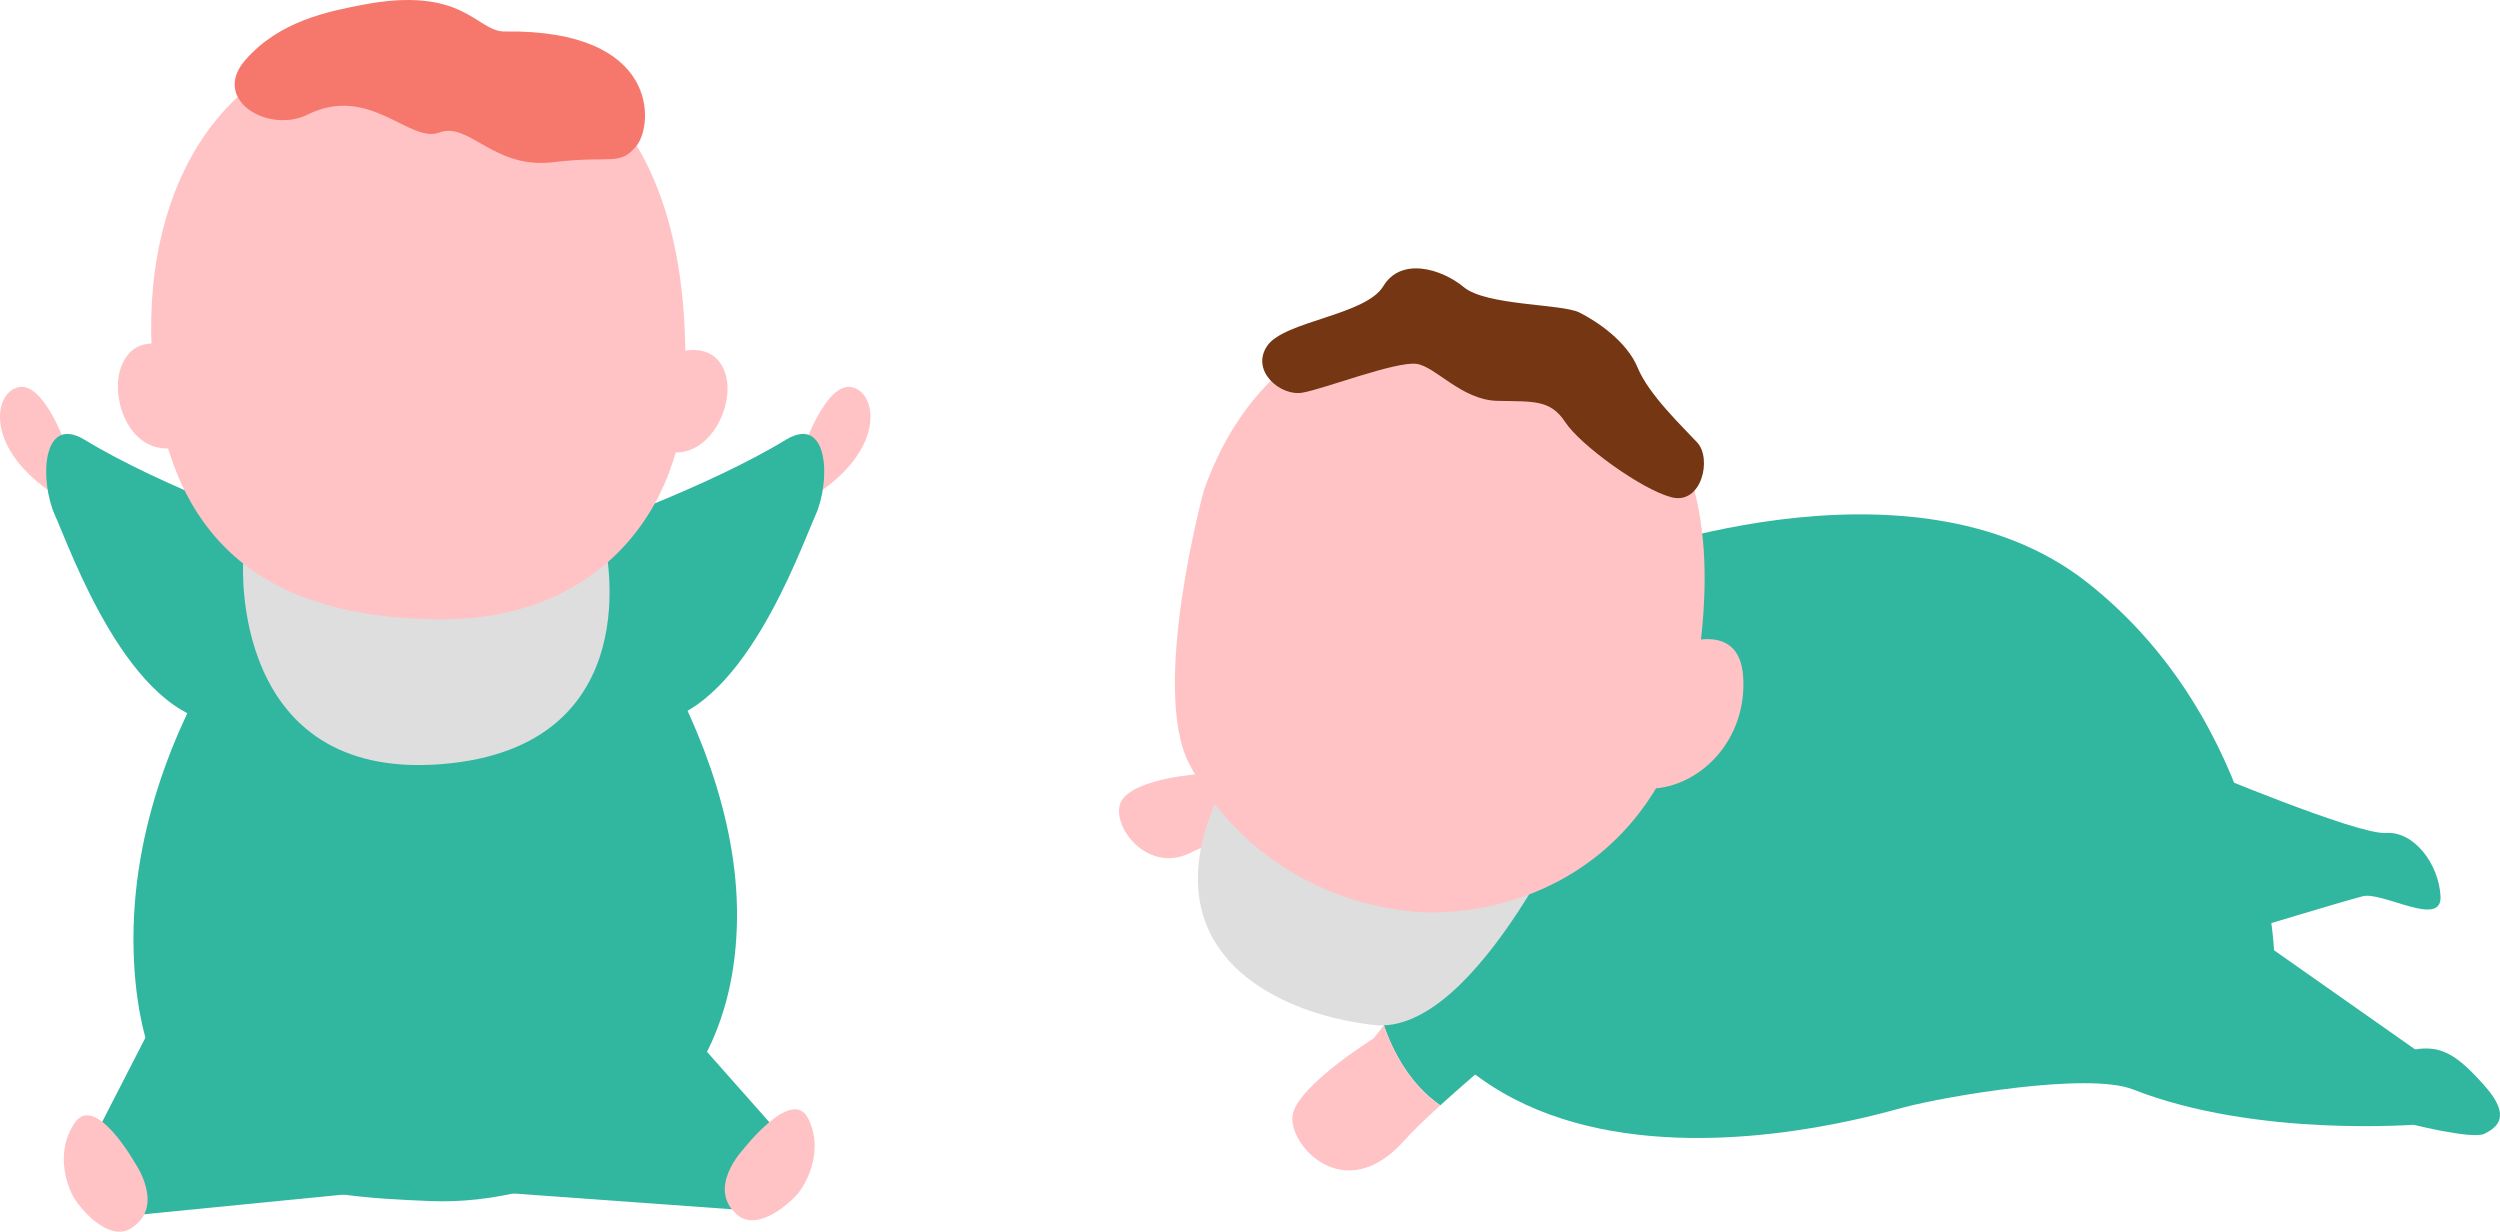 <?xml version="1.0" encoding="UTF-8"?><svg id="_レイヤー_2" xmlns="http://www.w3.org/2000/svg" viewBox="0 0 94.167 46.394"><defs><style>.cls-1{fill:#f6786c;}.cls-2{fill:#ffc3c6;}.cls-3{fill:#743613;}.cls-4{fill:#31b6a0;}.cls-5{fill:#dedede;}</style></defs><g id="contents"><g><g><path class="cls-2" d="M45.212,29.152s-2.346,.147-2.932,.953c-.587,.806,.88,2.932,2.639,1.979,.339-.184,.84-.292,1.461-.373-.368-.85-.493-1.981-.53-2.862l-.638,.303Z"/><path class="cls-4" d="M56.575,24.241l-4.105,1.466-6.62,3.143c.037,.881,.162,2.012,.53,2.862,2.596-.34,7.335-.206,11.588-3.146l-1.393-4.325Z"/></g><path class="cls-4" d="M60.473,21.168s11.436-4.508,18.144,.77c6.708,5.278,7.038,13.855,7.038,13.855l5.425,3.812v2.749s-6.085,.51-10.74-1.32c-1.678-.66-7.027,.249-8.676,.689-1.649,.44-21.967,6.495-20.427-14.507l9.237-6.048Z"/><g><path class="cls-4" d="M58.515,30.588l-6.389,8.037c.355,1.017,.996,2.226,2.124,3.01,2.952-2.69,8.516-7.005,8.516-7.005l-4.252-4.043Z"/><path class="cls-2" d="M52.126,38.624l-.392,.493s-2.821,1.757-3.041,2.857c-.22,1.1,1.926,3.539,4.196,.992,.315-.354,.795-.816,1.361-1.331-1.128-.785-1.77-1.993-2.124-3.01Z"/></g><path class="cls-4" d="M90.621,42.296s2.496,.643,2.961,.409,1.045-.643,0-1.813-1.684-1.637-2.961-1.286"/><path class="cls-4" d="M82.865,28.957s5.937,2.496,7,2.418,2,1.173,2.062,2.385c.062,1.212-2.187-.196-2.937,0s-4.375,1.291-4.375,1.291l-1.75-6.094Z"/><path class="cls-5" d="M59.648,29.788s-3.981,9.263-7.898,8.821c-3.918-.442-8.866-2.986-5.527-9.324,3.339-6.338,13.425,.503,13.425,.503Z"/><g><path class="cls-2" d="M45.347,18.466s-2.025,7.427-.561,10.289,4.422,5.096,8.152,5.551c3.624,.442,9.869-1.394,11.004-9.211,.617-4.249,.442-8.73-3.608-11.894-2.385-1.863-11.838-3.629-14.987,5.266Z"/><path class="cls-2" d="M62.958,24.404s2.566-1.247,2.703,1.106-1.568,4.025-3.282,4.184"/><path class="cls-3" d="M53.353,13.705c-.797-.096-3.464,.939-4.293,1.085s-1.964-.819-1.33-1.76,3.712-1.147,4.376-2.252,2.189-.661,3.034,.04,3.689,.623,4.348,.952,1.79,1.083,2.201,2.086,1.673,2.202,2.239,2.811,.167,2.353-.963,2.065-3.446-1.973-4.009-2.834-1.213-.768-2.559-.799c-1.346-.031-2.341-1.309-3.043-1.393Z"/></g></g><g><path class="cls-2" d="M2.515,16.849s-.831-2.411-1.774-2.272-1.356,2.143,1.054,3.871c2.41,1.727,.719-1.598,.719-1.598Z"/><path class="cls-4" d="M10.884,20.019s-4.739-1.646-7.732-3.475c-1.58-.92-1.663,1.572-1.081,2.864s2.802,7.647,6.318,7.829l2.494-7.218Z"/><polygon class="cls-4" points="5.772 38.513 2.863 44.176 4.829 45.795 13.476 44.942 5.772 38.513"/><path class="cls-2" d="M5.069,43.78s-1.478-2.603-2.247-1.496c-.744,1.072-.32,2.311-.075,2.766s1.331,1.746,2.183,1.22c1.33-.821,.138-2.491,.138-2.491Z"/><path class="cls-2" d="M6.305,13.051s-1.145-.5-1.684,.628,.154,3.303,1.756,3.211"/><path class="cls-2" d="M30.272,16.849s.831-2.411,1.774-2.272c.942,.139,1.356,2.143-1.054,3.871s-.719-1.598-.719-1.598Z"/><path class="cls-4" d="M21.903,20.019s4.739-1.646,7.732-3.475c1.58-.92,1.663,1.572,1.081,2.864-.582,1.292-2.802,7.647-6.318,7.829l-2.494-7.218Z"/><path class="cls-4" d="M11.964,19.717s-7.361,7.192-6.918,16.46c.41,8.59,6.722,8.876,11.154,9.063s11.484-2.321,11.561-10.669c.07-7.663-6.43-15.29-7.708-16.049-1.279-.759-8.088,1.194-8.088,1.194Z"/><polygon class="cls-4" points="24.804 37.556 29.66 43.039 27.81 45.567 18.275 44.879 24.804 37.556"/><path class="cls-2" d="M28.003,43.285s1.836-2.364,2.438-1.158c.583,1.167-.016,2.333-.323,2.748s-1.568,1.537-2.336,.894c-1.199-1.003,.221-2.485,.221-2.485Z"/><path class="cls-5" d="M9.159,21.221s-.494,8.192,7.463,7.562c7.957-.63,6.166-8.251,6.166-8.251l-13.629,.689Z"/><path class="cls-2" d="M15.892,1.264c10.241,.156,9.859,10.616,9.938,12.443,.221,5.132-3.049,9.708-9.377,9.623s-9.928-2.805-10.646-9.025C5.088,8.086,7.685,1.139,15.892,1.264Z"/><path class="cls-2" d="M25.749,13.224s1.205-.331,1.577,.863-.626,3.247-2.199,2.925"/><path class="cls-1" d="M19.02,1.187c-1.089,.015-1.527-1.759-5.416-.996-1.212,.238-3.085,.591-4.373,2.081-1.288,1.491,.883,2.773,2.353,2.045,2.336-1.157,3.845,1.099,4.964,.676s2.039,1.387,4.284,1.117c2.245-.27,2.505,.166,3.145-.622s.879-4.381-4.957-4.302Z"/></g></g></svg>